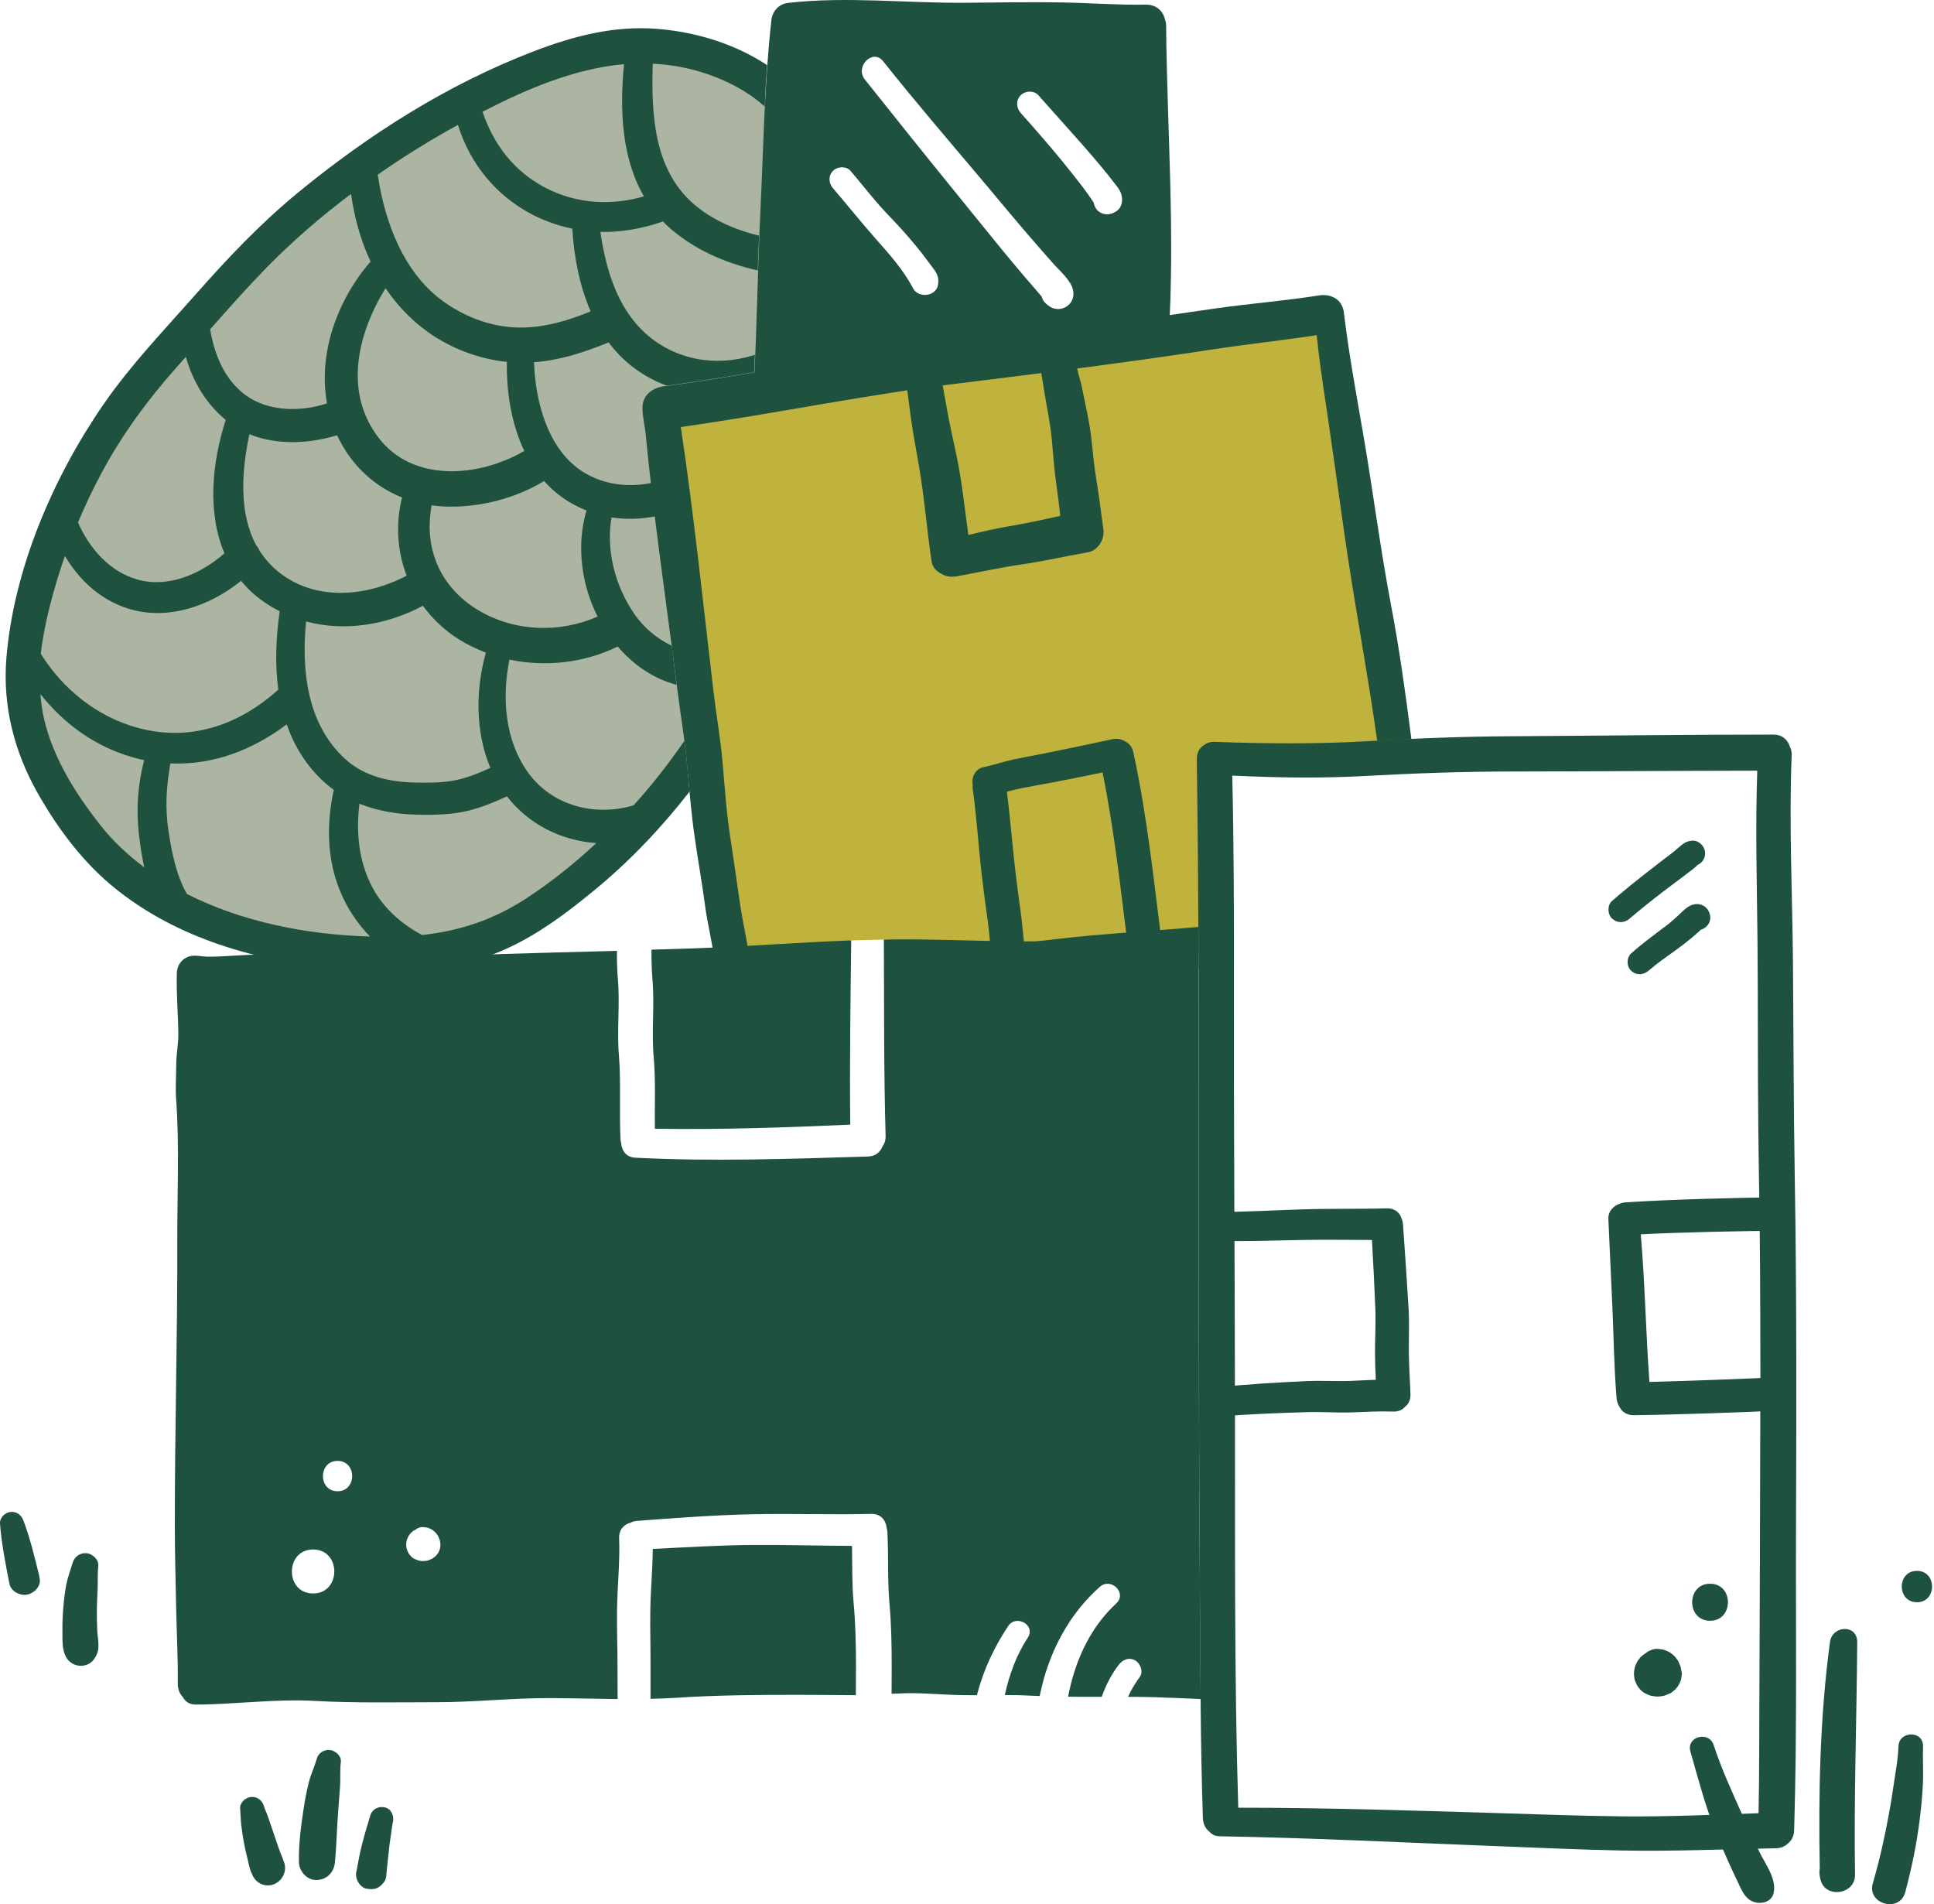 <?xml version="1.0" encoding="UTF-8" standalone="no"?>
<svg xmlns="http://www.w3.org/2000/svg" fill="none" height="127" viewBox="0 0 129 127" width="129">
  
  <path d="M44.992 27.271L88.271 21.08L93.745 50.252H81.477L81.008 64.753L58.947 62.666L56.776 62.72L49.077 63.815L46.742 50.612L44.992 27.271Z" fill="#BFB33E"/>
  
  <path d="M47.053 50.252C42.227 55.966 39.314 58.655 33.582 61.212C24.695 65.175 15.488 64.205 9.233 59.484C-2.989 50.252 0.182 36.432 12.481 21.846C24.781 7.267 43.664 0.162 49.708 4.969C54.003 8.385 52.285 18.789 53.136 25.324C53.613 28.983 45.233 22.909 44.523 27.271C43.5 33.415 47.053 50.252 47.053 50.252Z" fill="#ACB4A2"/>
  
  <path d="M73.37 36.276C73.377 36.268 73.377 36.26 73.385 36.252C73.58 35.94 73.659 35.557 73.58 35.221C73.58 35.189 73.58 35.158 73.573 35.127C73.424 34.025 73.284 32.93 73.104 31.836C72.948 30.898 72.885 29.976 72.768 29.03C72.628 27.92 72.354 26.817 72.144 25.723C72.073 25.364 71.933 25.027 71.87 24.668C71.776 24.144 71.706 23.62 71.589 23.097C71.456 22.463 70.714 22.096 70.113 22.26C69.434 22.448 69.176 23.097 69.278 23.738C69.41 24.574 69.535 25.41 69.676 26.247C69.847 27.263 70.066 28.318 70.16 29.35C70.254 30.359 70.316 31.343 70.464 32.344C70.566 33.032 70.644 33.72 70.722 34.408C69.652 34.634 68.59 34.885 67.505 35.064C66.529 35.221 65.56 35.447 64.592 35.682C64.342 33.915 64.17 32.141 63.803 30.398C63.577 29.319 63.327 28.248 63.139 27.154C63.046 26.622 62.944 26.091 62.85 25.551C62.772 25.121 62.788 24.676 62.647 24.254C62.179 22.862 60.047 23.417 60.429 24.863C60.531 25.238 60.476 25.7 60.523 26.098C60.601 26.669 60.672 27.24 60.75 27.81C60.898 28.905 61.109 29.991 61.296 31.085C61.663 33.196 61.82 35.338 62.14 37.456C62.194 37.839 62.475 38.121 62.819 38.285C63.1 38.449 63.459 38.504 63.803 38.441C65.263 38.175 66.732 37.847 68.2 37.636C69.605 37.433 70.988 37.112 72.385 36.87C72.393 36.87 72.401 36.87 72.401 36.87C72.417 36.87 72.432 36.862 72.448 36.854C72.495 36.847 72.534 36.839 72.581 36.831C72.62 36.823 72.651 36.807 72.69 36.8C72.706 36.792 72.713 36.792 72.729 36.792C72.893 36.737 73.049 36.636 73.174 36.511C73.19 36.495 73.198 36.487 73.213 36.471C73.284 36.401 73.331 36.339 73.37 36.276Z" fill="#1F513F"/>
  
  <path d="M64.88 52.378C64.88 52.456 64.873 52.535 64.88 52.613C65.154 54.536 65.263 56.474 65.49 58.405C65.607 59.406 65.74 60.398 65.88 61.391C65.974 62.048 66.013 62.712 66.091 63.369C66.856 63.384 67.622 63.392 68.379 63.392C68.239 62.532 68.2 61.641 68.075 60.781C67.942 59.836 67.817 58.89 67.707 57.936C67.512 56.224 67.379 54.505 67.161 52.8C67.481 52.722 67.801 52.636 68.121 52.574C68.832 52.433 69.543 52.308 70.261 52.175C71.355 51.964 72.448 51.745 73.541 51.519C74.345 55.474 74.767 59.476 75.275 63.478C75.993 63.494 76.712 63.494 77.43 63.486C77.477 63.486 77.516 63.486 77.563 63.486C76.993 59.03 76.548 54.559 75.595 50.174C75.517 49.814 75.314 49.58 75.072 49.463C74.83 49.298 74.525 49.236 74.221 49.298C72.721 49.619 71.23 49.932 69.73 50.236C69.019 50.377 68.309 50.502 67.598 50.651C66.911 50.799 66.255 51.034 65.568 51.175C65.052 51.276 64.763 51.886 64.888 52.37C64.873 52.37 64.88 52.37 64.88 52.378Z" fill="#1F513F"/>
  
  <path d="M94.08 92.987C94.049 92.057 93.979 91.127 93.971 90.197C93.963 89.227 94.01 88.258 93.955 87.289C93.838 85.412 93.721 83.529 93.58 81.653C93.573 81.512 93.534 81.371 93.479 81.246C93.354 80.871 93.034 80.582 92.518 80.59C90.629 80.644 88.731 80.597 86.841 80.66C84.943 80.722 83.053 80.832 81.148 80.832C79.906 80.832 79.906 82.739 81.148 82.763C83.053 82.802 84.943 82.739 86.841 82.7C88.395 82.669 89.957 82.7 91.511 82.7C91.597 84.224 91.675 85.749 91.737 87.281C91.776 88.25 91.714 89.219 91.714 90.189C91.714 90.798 91.737 91.416 91.769 92.026C91.238 92.041 90.714 92.073 90.175 92.096C89.184 92.143 88.184 92.065 87.192 92.112C85.185 92.205 83.171 92.315 81.179 92.534C80.656 92.588 80.203 92.94 80.203 93.511C80.203 94.003 80.648 94.535 81.179 94.488C83.178 94.316 85.193 94.246 87.192 94.183C88.184 94.152 89.184 94.238 90.175 94.199C91.113 94.167 92.011 94.113 92.94 94.144C93.276 94.152 93.526 94.035 93.698 93.847C93.932 93.667 94.096 93.378 94.08 92.987Z" fill="#1F513F"/>
  
  <path d="M77.781 1.694C77.781 1.546 77.75 1.42 77.711 1.303C77.579 0.756 77.149 0.295 76.423 0.31C74.549 0.342 72.674 0.193 70.8 0.162C68.668 0.123 66.528 0.17 64.397 0.185C60.468 0.217 56.478 -0.252 52.566 0.193C52.027 0.256 51.691 0.6 51.535 0.998C51.519 1.037 51.503 1.076 51.496 1.116C51.48 1.178 51.464 1.248 51.457 1.311C50.988 5.454 50.933 9.659 50.73 13.826C50.535 17.883 50.488 21.948 50.27 26.005L77.938 22.62C78.398 15.639 77.844 8.667 77.781 1.694ZM62.561 19.016C62.421 19.782 61.249 19.899 60.906 19.235C60.289 18.047 59.344 16.976 58.461 15.983C57.47 14.865 56.54 13.693 55.564 12.559C55.275 12.223 55.228 11.731 55.564 11.395C55.861 11.098 56.439 11.059 56.728 11.395C57.274 12.028 57.79 12.685 58.329 13.318C58.821 13.904 59.352 14.451 59.875 15.006C60.414 15.585 60.921 16.179 61.413 16.796C61.648 17.085 61.952 17.515 62.124 17.734C62.452 18.156 62.671 18.453 62.561 19.016ZM69.871 20.337C69.832 20.306 69.8 20.275 69.761 20.244C69.605 20.111 69.535 19.954 69.488 19.798C69.488 19.79 69.48 19.79 69.48 19.782C69.371 19.649 69.262 19.517 69.144 19.384C68.871 19.071 68.598 18.758 68.332 18.446C67.825 17.844 67.317 17.242 66.817 16.632C65.818 15.413 64.834 14.185 63.842 12.966C61.773 10.425 59.727 7.869 57.688 5.305C57.001 4.446 58.219 3.21 58.907 4.086C61.031 6.759 63.256 9.347 65.459 11.958C66.56 13.263 67.637 14.576 68.754 15.866C69.269 16.46 69.785 17.054 70.308 17.64C70.738 18.117 71.433 18.704 71.573 19.345C71.792 20.361 70.644 21.009 69.871 20.337ZM74.392 14.131C74.361 14.146 74.338 14.162 74.306 14.178C73.971 14.35 73.596 14.334 73.291 14.107C73.119 13.982 72.987 13.748 72.948 13.513C72.94 13.498 72.932 13.482 72.932 13.482C72.893 13.427 72.854 13.372 72.815 13.31C72.729 13.185 72.643 13.06 72.557 12.935C72.377 12.677 72.182 12.427 71.995 12.184C71.589 11.661 71.175 11.145 70.753 10.629C69.886 9.573 68.988 8.549 68.082 7.533C67.786 7.197 67.747 6.689 68.082 6.353C68.387 6.048 68.965 6.017 69.262 6.353C70.214 7.416 71.159 8.479 72.104 9.542C72.581 10.082 73.049 10.629 73.51 11.184C73.76 11.481 74.002 11.786 74.236 12.091C74.377 12.278 74.603 12.52 74.744 12.825C74.939 13.271 74.869 13.88 74.392 14.131Z" fill="#1F513F"/>
  
  <path d="M112.111 111.233L112.103 111.193C112.072 111.076 111.994 110.92 111.963 110.842L111.932 110.771C111.861 110.662 111.783 110.568 111.705 110.474L111.651 110.42C111.557 110.341 111.463 110.255 111.354 110.193C111.252 110.13 111.096 110.076 111.01 110.044L110.932 110.021C110.823 109.998 110.698 109.982 110.588 109.974H110.542C110.378 109.966 110.221 109.998 110.081 110.076C109.964 110.115 109.862 110.177 109.768 110.263L109.737 110.279C109.644 110.341 109.558 110.412 109.472 110.482L109.425 110.529C109.355 110.607 109.3 110.693 109.237 110.771L109.214 110.803L109.183 110.865C109.136 110.959 109.097 111.061 109.058 111.154L109.05 111.186L109.034 111.248C109.011 111.381 108.98 111.53 108.988 111.67C108.995 111.788 109.011 111.913 109.034 112.03L109.113 112.225L109.198 112.413C109.261 112.515 109.331 112.608 109.417 112.694C109.511 112.796 109.62 112.882 109.745 112.944L109.776 112.96C109.87 113.007 109.972 113.046 110.073 113.085L110.143 113.101C110.284 113.132 110.432 113.155 110.573 113.155C110.698 113.155 110.815 113.124 110.94 113.109L111.01 113.093L111.065 113.077C111.166 113.038 111.268 112.999 111.369 112.952L111.401 112.937L111.455 112.905C111.541 112.843 111.627 112.78 111.705 112.71L111.736 112.686L111.76 112.663C111.83 112.585 111.9 112.491 111.955 112.405L111.986 112.35C112.041 112.241 112.096 112.132 112.127 112.014L112.135 111.983L112.158 111.811L112.182 111.639V111.577C112.15 111.459 112.135 111.342 112.111 111.233Z" fill="#1F513F"/>
  
  <path d="M127.863 106.863C129.206 106.863 129.206 104.768 127.863 104.768C126.512 104.768 126.512 106.863 127.863 106.863Z" fill="#1F513F"/>
  
  <path d="M114.064 108.098C115.649 108.098 115.657 105.628 114.064 105.628C112.471 105.628 112.471 108.098 114.064 108.098Z" fill="#1F513F"/>
  
  <path d="M122.061 109.52C121.389 114.523 121.288 119.604 121.381 124.638C121.374 124.685 121.358 124.724 121.358 124.771C121.35 124.967 121.381 125.162 121.428 125.357C121.725 126.647 123.748 126.366 123.732 125.045C123.654 119.87 123.841 114.695 123.88 109.52C123.88 108.309 122.209 108.395 122.061 109.52Z" fill="#1F513F"/>
  
  <path d="M128.269 116.469C128.3 115.414 126.668 115.414 126.629 116.469C126.606 117.243 126.465 118.017 126.348 118.783C126.239 119.541 126.122 120.292 125.981 121.042C125.7 122.582 125.356 124.107 124.919 125.607C124.513 126.999 126.707 127.601 127.082 126.201C127.512 124.591 127.847 122.973 128.051 121.316C128.152 120.526 128.222 119.737 128.261 118.94C128.3 118.119 128.238 117.298 128.269 116.469Z" fill="#1F513F"/>
  
  <path d="M22.024 116.719C21.626 116.672 21.235 116.906 21.126 117.305C20.977 117.844 20.727 118.345 20.595 118.892C20.454 119.455 20.345 120.017 20.259 120.588C20.079 121.761 19.915 122.996 19.939 124.184C19.947 124.809 20.485 125.419 21.141 125.388C21.837 125.356 22.282 124.856 22.344 124.184C22.446 123.074 22.469 121.948 22.555 120.838C22.594 120.283 22.641 119.728 22.68 119.173C22.719 118.626 22.664 118.063 22.735 117.524C22.789 117.125 22.383 116.766 22.024 116.719Z" fill="#1F513F"/>
  
  <path d="M18.603 123.301C18.494 122.988 18.385 122.675 18.283 122.363C18.174 122.05 18.072 121.737 17.963 121.425C17.901 121.26 17.854 121.089 17.783 120.924C17.744 120.823 17.697 120.721 17.658 120.627C17.682 120.682 17.604 120.455 17.596 120.432C17.479 120.049 17.112 119.799 16.713 119.853C16.346 119.9 15.979 120.244 16.018 120.643C16.05 120.987 16.05 121.339 16.089 121.683C16.136 122.081 16.19 122.48 16.268 122.879C16.331 123.215 16.401 123.551 16.487 123.879C16.573 124.215 16.635 124.583 16.76 124.903C16.768 124.903 16.768 124.895 16.776 124.895C16.909 125.372 17.33 125.747 17.869 125.747C18.611 125.747 19.166 125.013 18.978 124.293C18.877 123.965 18.721 123.637 18.603 123.301Z" fill="#1F513F"/>
  
  <path d="M25.663 120.541C25.241 120.448 24.812 120.667 24.695 121.096C24.515 121.714 24.32 122.324 24.164 122.949C24.085 123.254 24.015 123.559 23.953 123.871C23.922 124.028 23.89 124.184 23.867 124.333C23.851 124.403 23.843 124.473 23.828 124.544C23.804 124.7 23.718 124.833 23.875 124.528C23.726 124.81 23.703 125.107 23.828 125.404C23.937 125.654 24.171 125.927 24.468 125.974C24.476 125.974 24.484 125.974 24.492 125.974C24.726 126.006 24.921 126.021 25.14 125.927C25.358 125.834 25.476 125.701 25.616 125.521C25.788 125.302 25.772 124.997 25.796 124.739C25.811 124.567 25.827 124.403 25.85 124.231C25.882 123.918 25.913 123.606 25.952 123.293C25.96 123.223 25.968 123.152 25.975 123.074C25.983 123.035 25.983 122.996 25.991 122.957C26.022 122.762 26.046 122.558 26.077 122.363C26.077 122.347 26.1 122.207 26.1 122.175C26.108 122.121 26.124 122.027 26.124 122.011C26.147 121.839 26.178 121.675 26.21 121.503C26.296 121.104 26.1 120.635 25.663 120.541Z" fill="#1F513F"/>
  
  <path d="M6.484 108.714C6.468 108.229 6.453 107.744 6.461 107.268C6.468 106.806 6.5 106.337 6.515 105.876C6.531 105.399 6.5 104.923 6.554 104.446C6.601 104.016 6.187 103.648 5.805 103.594C5.383 103.539 4.977 103.797 4.852 104.211C4.711 104.688 4.532 105.157 4.43 105.642C4.321 106.173 4.266 106.72 4.219 107.26C4.18 107.744 4.157 108.221 4.165 108.706C4.172 109.3 4.118 110.043 4.43 110.559C4.664 110.942 5.094 111.153 5.547 111.09C6.015 111.028 6.312 110.715 6.476 110.285C6.664 109.832 6.507 109.206 6.484 108.714Z" fill="#1F513F"/>
  
  <path d="M2.61 105.071C2.306 103.836 2.009 102.601 1.564 101.413C1.423 101.038 1.103 100.788 0.689 100.842C0.322 100.889 -0.029 101.225 0.002 101.624C0.103 102.969 0.369 104.298 0.627 105.619C0.72 106.119 1.29 106.424 1.759 106.361C2.228 106.299 2.704 105.861 2.657 105.345C2.642 105.259 2.626 105.165 2.61 105.071Z" fill="#1F513F"/>
  
  <path d="M79.922 61.822C77.509 62.041 75.088 62.182 72.667 62.401C71.058 62.549 69.465 62.752 67.864 62.932C67.099 63.018 66.334 63.135 65.584 63.268C65.451 63.292 65.326 63.315 65.201 63.346C66.591 63.378 67.981 63.409 69.364 63.393C72.05 63.362 74.736 63.526 77.423 63.495C78.258 63.487 79.102 63.479 79.937 63.471C79.929 62.916 79.922 62.369 79.922 61.822Z" fill="#1F513F"/>
  
  <path d="M80.859 23.308C83.171 22.956 85.513 22.706 87.825 22.354C87.973 23.831 88.192 25.324 88.411 26.778C88.848 29.702 89.254 32.641 89.668 35.572C90.324 40.2 91.214 44.788 91.862 49.416C92.628 49.369 93.385 49.338 94.143 49.306C93.76 46.328 93.354 43.35 92.792 40.403C92.073 36.651 91.597 32.852 90.949 29.084C90.48 26.348 89.965 23.589 89.637 20.837C89.629 20.759 89.613 20.689 89.59 20.619C89.395 19.868 88.668 19.594 87.973 19.704C85.701 20.063 83.397 20.243 81.125 20.564C79.024 20.861 76.931 21.189 74.831 21.447C71.613 21.846 68.396 22.174 65.178 22.612C61.797 23.073 58.431 23.573 55.057 24.066C51.457 24.597 47.896 25.301 44.288 25.762C43.523 25.864 42.852 26.348 42.852 27.2C42.852 27.802 43.016 28.396 43.07 28.99C43.141 29.655 43.203 30.311 43.273 30.976C43.414 32.289 43.57 33.61 43.734 34.923C44.062 37.55 44.421 40.169 44.765 42.795C44.913 43.913 45.062 45.038 45.202 46.156C45.413 47.821 45.702 49.478 45.843 51.143C45.983 52.707 46.108 54.27 46.334 55.826C46.553 57.373 46.834 58.913 47.037 60.461C47.186 61.579 47.483 62.697 47.615 63.83C48.396 63.799 49.169 63.76 49.95 63.713C49.817 62.626 49.552 61.54 49.388 60.461C49.161 58.952 48.958 57.444 48.724 55.943C48.466 54.294 48.349 52.629 48.209 50.971C48.068 49.306 47.771 47.657 47.576 46C46.889 40.161 46.28 34.298 45.413 28.482C51.653 27.599 57.837 26.301 64.1 25.551C69.7 24.863 75.291 24.16 80.859 23.308Z" fill="#1F513F"/>
  
  <path d="M43.516 65.276C43.672 67.019 43.445 68.77 43.602 70.513C43.742 72.092 43.656 73.687 43.68 75.281C48.022 75.352 52.379 75.203 56.713 75.008C56.666 70.912 56.729 66.816 56.776 62.72C53.277 62.853 49.779 63.126 46.28 63.251C45.335 63.282 44.398 63.314 43.453 63.337C43.453 63.986 43.461 64.635 43.516 65.276Z" fill="#1F513F"/>
  
  <path d="M57.096 111.162C57.096 109.724 57.064 108.262 56.932 106.832C56.822 105.597 56.854 104.346 56.83 103.103C54.628 103.095 52.434 103.025 50.239 103.041C48.006 103.056 45.772 103.197 43.539 103.306C43.531 104.713 43.39 106.105 43.375 107.52C43.359 108.692 43.398 109.865 43.391 111.037C43.391 111.795 43.391 112.546 43.391 113.304C43.968 113.288 44.546 113.273 45.124 113.234C47.795 113.054 50.489 113.038 53.168 113.038C54.441 113.038 55.713 113.054 56.986 113.062C57.018 113.062 57.057 113.062 57.088 113.062C57.088 112.429 57.088 111.795 57.096 111.162Z" fill="#1F513F"/>
  
  <path d="M75.244 113.165C75.253 113.147 75.253 113.147 75.244 113.165V113.165Z" fill="#1F513F"/>
  
  <path d="M45.842 51.127C45.795 50.557 45.725 49.986 45.647 49.415C44.6 50.924 43.483 52.37 42.257 53.715C39.696 54.473 36.846 53.761 35.229 51.534C33.675 49.384 33.464 46.547 33.98 43.99C36.393 44.506 38.97 44.209 41.203 43.123C41.976 44.022 42.913 44.78 43.999 45.272C44.366 45.437 44.748 45.569 45.131 45.679C45.022 44.811 44.913 43.936 44.803 43.068C43.843 42.607 42.984 41.911 42.328 40.973C41.039 39.113 40.414 36.752 40.789 34.508C41.781 34.665 42.788 34.618 43.772 34.43C43.687 33.688 43.601 32.937 43.523 32.195C41.976 32.523 40.344 32.359 38.946 31.507C36.588 30.069 35.713 26.887 35.62 24.159C37.337 24.034 38.993 23.494 40.594 22.838C41.406 23.917 42.46 24.816 43.811 25.449C44.03 25.55 44.249 25.636 44.475 25.722C46.428 25.464 48.364 25.144 50.301 24.823C50.316 24.44 50.332 24.049 50.348 23.666C48.442 24.276 46.357 24.221 44.499 23.244C41.554 21.689 40.492 18.562 40.047 15.467C41.445 15.498 42.859 15.248 44.225 14.771C44.335 14.88 44.436 14.998 44.553 15.099C46.201 16.592 48.317 17.538 50.543 18.038C50.566 17.264 50.598 16.491 50.629 15.717C48.989 15.318 47.443 14.638 46.224 13.567C43.601 11.253 43.437 7.572 43.538 4.249C44.561 4.296 45.592 4.46 46.631 4.765C48.208 5.234 49.77 5.992 51.004 7.103C51.051 6.18 51.097 5.266 51.168 4.343C49.005 2.92 46.435 2.139 43.874 1.928C41 1.693 38.306 2.389 35.643 3.405C29.864 5.617 24.601 8.963 19.837 12.879C17.338 14.935 15.136 17.272 13.004 19.688C10.919 22.048 8.724 24.339 6.928 26.934C3.547 31.82 0.9 37.971 0.423 43.936C0.173 47.086 0.946 50.111 2.485 52.847C3.836 55.247 5.562 57.56 7.725 59.288C11.856 62.595 17.096 64.088 22.297 64.572C25.499 64.869 28.81 64.908 31.918 63.978C34.831 63.111 37.306 61.297 39.626 59.39C42.015 57.428 44.124 55.2 45.998 52.792C45.943 52.229 45.897 51.682 45.842 51.127ZM36.291 32.085C36.783 32.633 37.353 33.117 38.017 33.508C38.376 33.719 38.743 33.899 39.118 34.047C38.439 36.353 38.767 38.964 39.86 41.122C37.361 42.224 34.409 42.146 32.012 40.762C30.739 40.027 29.7 38.949 29.138 37.581C28.615 36.314 28.56 35.001 28.786 33.703C29.083 33.742 29.38 33.774 29.684 33.782C31.941 33.867 34.339 33.266 36.291 32.085ZM26.819 33.18C26.373 34.946 26.498 36.76 27.123 38.394C24.366 39.847 20.829 40.145 18.345 37.948C17.924 37.573 17.588 37.158 17.307 36.721C17.26 36.596 17.182 36.478 17.096 36.377C15.917 34.212 16.12 31.405 16.635 28.959C18.463 29.701 20.595 29.607 22.484 29.029C22.742 29.576 23.054 30.115 23.445 30.623C24.351 31.796 25.507 32.656 26.819 33.18ZM25.717 19.219C26.467 20.329 27.396 21.322 28.529 22.134C30.067 23.237 31.926 23.94 33.808 24.136C33.776 26.145 34.105 28.263 34.971 30.076C31.934 31.843 27.514 32.21 25.218 29.154C22.914 26.098 23.859 22.236 25.717 19.219ZM20.415 41.45C22.976 42.138 25.796 41.692 28.209 40.403C28.857 41.286 29.669 42.067 30.653 42.669C31.215 43.013 31.801 43.295 32.41 43.529C31.707 46.007 31.707 48.829 32.707 51.213C32.051 51.518 31.379 51.792 30.676 51.971C29.794 52.198 28.872 52.206 27.966 52.198C26.147 52.19 24.343 51.854 22.969 50.572C20.47 48.235 20.102 44.702 20.415 41.45ZM41.625 4.281C41.328 7.282 41.453 10.518 42.952 13.098C40.774 13.731 38.439 13.598 36.385 12.527C34.261 11.41 32.925 9.635 32.184 7.454C35.174 5.914 38.345 4.57 41.625 4.281ZM30.544 8.33C31.348 10.917 33.089 13.075 35.565 14.341C36.416 14.771 37.283 15.068 38.173 15.248C38.29 17.139 38.65 19.062 39.399 20.767C37.884 21.392 36.299 21.861 34.643 21.845C32.863 21.829 31.129 21.196 29.677 20.18C26.943 18.273 25.671 14.857 25.194 11.652C26.92 10.44 28.716 9.338 30.544 8.33ZM17.846 17.78C19.564 16.037 21.438 14.419 23.414 12.934C23.632 14.497 24.054 16.029 24.718 17.444C22.469 20.04 21.211 23.596 21.813 26.903C20.04 27.489 17.877 27.458 16.362 26.34C14.964 25.3 14.293 23.635 14.019 21.962C15.269 20.54 16.526 19.133 17.846 17.78ZM6.827 31.444C8.178 28.943 9.818 26.715 11.692 24.597C11.926 24.331 12.161 24.065 12.395 23.799C12.856 25.433 13.754 26.95 15.058 28.005C14.144 30.811 13.808 34.18 14.972 36.901C13.41 38.276 11.247 39.23 9.193 38.659C7.327 38.143 5.96 36.58 5.203 34.845C5.687 33.688 6.226 32.547 6.827 31.444ZM3.711 39.011C3.898 38.362 4.109 37.721 4.328 37.08C5.304 38.722 6.757 40.059 8.646 40.621C11.247 41.387 14.019 40.41 16.081 38.737C16.338 39.05 16.62 39.355 16.94 39.629C17.479 40.09 18.056 40.465 18.658 40.77C18.408 42.482 18.33 44.28 18.564 45.992C15.964 48.352 12.684 49.493 9.209 48.548C6.468 47.805 4.203 45.976 2.719 43.6C2.899 42.052 3.274 40.504 3.711 39.011ZM6.71 55.051C5.046 52.949 3.539 50.557 2.93 47.914C2.805 47.375 2.735 46.828 2.696 46.289C4.258 48.282 6.374 49.806 8.857 50.51C9.107 50.58 9.365 50.643 9.615 50.697C9.193 52.339 9.068 53.98 9.271 55.692C9.357 56.411 9.466 57.138 9.623 57.85C8.545 57.037 7.553 56.122 6.71 55.051ZM12.465 59.624C11.739 58.334 11.466 56.88 11.239 55.426C10.997 53.871 11.098 52.417 11.364 50.916C14.183 51.041 16.823 50.041 19.126 48.313C19.626 49.759 20.43 51.088 21.657 52.19C21.852 52.37 22.063 52.534 22.266 52.683C21.774 54.903 21.797 57.248 22.664 59.382C23.14 60.554 23.828 61.586 24.679 62.462C20.485 62.344 16.174 61.5 12.465 59.624ZM35.112 59.913C32.964 61.32 30.653 62.102 28.146 62.36C26.576 61.516 25.272 60.289 24.562 58.608C23.89 57.037 23.765 55.294 23.976 53.605C25.147 54.074 26.412 54.293 27.716 54.332C28.896 54.363 30.106 54.348 31.254 54.066C32.137 53.847 32.988 53.496 33.816 53.113C35.276 55.004 37.47 56.068 39.774 56.232C38.322 57.584 36.76 58.835 35.112 59.913Z" fill="#1F513F"/>
  
  <path d="M118.985 91.831C116.517 91.963 112.487 92.104 110.02 92.167C109.778 88.891 109.723 85.6 109.442 82.325C112.081 82.184 116.29 82.098 118.938 82.083L118.907 79.847C115.931 79.878 111.402 79.996 108.427 80.191C108.263 80.199 108.114 80.246 107.974 80.308C107.575 80.457 107.255 80.84 107.279 81.285C107.372 83.279 107.458 85.28 107.552 87.273C107.638 89.259 107.661 91.252 107.825 93.23C107.841 93.464 107.919 93.683 108.044 93.871C108.208 94.168 108.512 94.387 108.958 94.387C111.777 94.355 116.158 94.199 118.977 94.066L118.985 91.831Z" fill="#1F513F"/>
  
  <path d="M117.414 94.058C117.399 100.507 117.383 106.956 117.352 113.397C117.336 115.906 117.352 118.415 117.297 120.932C114.275 121.034 111.253 121.175 108.223 121.143C105.365 121.112 102.499 121.003 99.641 120.917C93.963 120.745 88.278 120.565 82.593 120.565C82.32 111.646 82.39 102.695 82.374 93.776C82.366 84.521 82.288 75.266 82.304 66.003C82.312 61.242 82.304 56.49 82.195 51.729C85.17 51.87 88.106 51.917 91.097 51.753C94.361 51.573 97.602 51.456 100.867 51.456C106.317 51.448 111.76 51.409 117.211 51.401C117.079 55.169 117.188 58.96 117.227 62.736C117.266 66.918 117.235 71.1 117.282 75.282C117.297 76.806 117.321 78.33 117.344 79.855L117.375 82.09C117.407 84.326 117.422 90.822 117.422 91.838L117.414 94.058ZM119.796 101.883C119.827 94.034 119.843 86.194 119.71 78.346C119.632 73.64 119.632 68.934 119.593 64.228C119.554 59.609 119.32 54.965 119.507 50.353C119.515 50.142 119.468 49.963 119.39 49.806C119.257 49.361 118.89 48.993 118.289 48.993C112.479 48.993 106.669 49.072 100.867 49.103C97.665 49.118 94.478 49.243 91.284 49.431C87.833 49.634 84.444 49.603 81 49.478C80.711 49.47 80.484 49.556 80.312 49.689C80.024 49.869 79.82 50.182 79.828 50.635C80.086 69.059 79.883 87.484 80.031 105.908C80.07 111.028 80.063 116.156 80.234 121.276C80.25 121.683 80.422 121.972 80.672 122.167C80.828 122.347 81.054 122.472 81.367 122.472C87.458 122.574 93.549 122.887 99.641 123.121C102.46 123.23 105.279 123.363 108.098 123.418C111.557 123.488 115.009 123.332 118.469 123.27C118.797 123.262 119.046 123.145 119.234 122.973C119.484 122.777 119.656 122.488 119.671 122.081C119.874 115.359 119.773 108.613 119.796 101.883Z" fill="#1F513F"/>
  
  <path d="M113.229 57.709C113.252 57.694 113.267 57.686 113.283 57.67C113.275 57.678 113.259 57.678 113.252 57.686C113.244 57.694 113.236 57.701 113.229 57.709Z" fill="#1F513F"/>
  
  <path d="M108.699 61.266C109.074 60.945 109.464 60.625 109.854 60.312C110.057 60.156 110.253 59.992 110.456 59.835C110.464 59.827 110.503 59.796 110.518 59.788C110.557 59.757 110.604 59.726 110.643 59.694C110.752 59.608 110.862 59.53 110.963 59.444C111.362 59.139 111.76 58.842 112.158 58.545C112.385 58.373 112.611 58.209 112.83 58.037C112.931 57.959 113.033 57.873 113.134 57.787C113.166 57.764 113.197 57.733 113.228 57.701C113.197 57.717 113.158 57.74 113.111 57.748C113.166 57.733 113.205 57.701 113.259 57.678C113.345 57.6 113.337 57.623 113.29 57.662C113.595 57.49 113.775 57.154 113.728 56.81C113.673 56.411 113.314 56.044 112.884 56.068C112.471 56.091 112.244 56.279 111.955 56.536C111.854 56.622 111.752 56.708 111.651 56.794C111.604 56.834 111.557 56.865 111.51 56.904C111.494 56.912 111.494 56.912 111.494 56.919C111.479 56.935 111.455 56.951 111.44 56.959C110.971 57.31 110.51 57.67 110.05 58.029C109.191 58.694 108.347 59.374 107.527 60.085C107.199 60.375 107.215 60.969 107.527 61.266C107.879 61.586 108.347 61.571 108.699 61.266Z" fill="#1F513F"/>
  
  <path d="M111.924 61.071C111.76 61.227 111.589 61.375 111.417 61.516C111.339 61.586 111.253 61.657 111.167 61.719C111.12 61.758 111.073 61.79 111.026 61.829C111.011 61.837 111.011 61.837 111.003 61.844C111.003 61.844 111.003 61.844 110.995 61.844C110.253 62.415 109.496 62.962 108.801 63.587C108.481 63.877 108.488 64.455 108.801 64.744C109.144 65.065 109.605 65.041 109.956 64.744C110.113 64.612 110.269 64.487 110.425 64.361C110.433 64.354 110.433 64.361 110.433 64.354C110.441 64.346 110.441 64.346 110.456 64.338C110.495 64.307 110.534 64.283 110.566 64.252C110.644 64.197 110.714 64.135 110.792 64.08C111.128 63.838 111.464 63.595 111.799 63.353C112.167 63.087 112.526 62.814 112.869 62.525C113.026 62.392 113.174 62.259 113.322 62.126C113.361 62.094 113.4 62.055 113.432 62.016C113.799 61.915 114.095 61.571 114.08 61.18C114.056 60.703 113.697 60.297 113.197 60.297C112.643 60.304 112.315 60.711 111.924 61.071Z" fill="#1F513F"/>
  
  <path d="M80.031 105.299C79.914 91.15 80.008 77.001 79.938 62.861C79.102 62.868 78.259 62.876 77.423 62.884C74.737 62.915 72.05 62.751 69.364 62.782C66.748 62.806 64.108 62.697 61.492 62.657C60.649 62.642 59.798 62.65 58.954 62.665C58.978 67.027 58.946 71.397 59.071 75.759C59.079 76.056 58.993 76.29 58.861 76.462C58.72 76.829 58.4 77.119 57.9 77.134C52.738 77.291 47.529 77.478 42.367 77.213C41.774 77.181 41.469 76.736 41.438 76.275C41.415 76.189 41.399 76.095 41.391 76.001C41.297 74.125 41.43 72.249 41.282 70.38C41.141 68.684 41.36 66.98 41.212 65.284C41.157 64.666 41.149 64.041 41.149 63.416C37.736 63.51 34.324 63.588 30.911 63.721C29.482 63.775 28.076 63.689 26.647 63.65C25.164 63.611 23.672 63.783 22.188 63.799C20.704 63.814 19.244 63.713 17.76 63.674C16.464 63.635 15.183 63.807 13.895 63.807C13.411 63.807 12.942 63.635 12.481 63.838C12.052 64.033 11.802 64.455 11.794 64.924C11.755 66.269 11.88 67.613 11.896 68.942C11.903 69.615 11.755 70.318 11.755 71.006C11.755 71.764 11.693 72.53 11.747 73.288C11.974 76.431 11.818 79.62 11.825 82.77C11.841 89.11 11.654 95.465 11.661 101.812C11.661 103.587 11.716 105.361 11.747 107.143C11.778 108.847 11.88 110.575 11.857 112.271C11.849 112.67 11.989 112.975 12.2 113.194C12.349 113.475 12.622 113.686 13.044 113.686C15.707 113.678 18.354 113.295 21.017 113.444C23.695 113.592 26.413 113.53 29.092 113.53C31.653 113.53 34.207 113.241 36.768 113.256C38.236 113.264 39.72 113.303 41.196 113.319C41.196 112.56 41.188 111.794 41.188 111.036C41.188 109.825 41.141 108.613 41.157 107.401C41.173 105.791 41.36 104.212 41.297 102.594C41.274 102.008 41.633 101.664 42.063 101.554C42.18 101.492 42.313 101.453 42.469 101.437C45.054 101.242 47.646 101.046 50.231 100.991C52.855 100.937 55.487 101.031 58.119 100.968C58.743 100.952 59.079 101.39 59.134 101.867C59.165 101.961 59.181 102.062 59.188 102.172C59.274 103.759 59.188 105.361 59.329 106.948C59.454 108.339 59.477 109.762 59.477 111.161C59.477 111.763 59.47 112.365 59.47 112.967C59.985 112.944 60.501 112.92 61.016 112.928C62.273 112.951 63.515 113.076 64.78 113.061C64.913 113.061 65.038 113.061 65.17 113.061C65.178 113.022 65.186 112.975 65.194 112.936C65.623 111.325 66.326 109.832 67.248 108.449C67.787 107.644 69.098 108.394 68.56 109.215C67.794 110.38 67.318 111.701 67.021 113.053C67.584 113.053 68.146 113.061 68.7 113.092C68.919 113.1 69.13 113.108 69.348 113.115C69.434 112.725 69.52 112.334 69.629 111.951C70.301 109.598 71.519 107.472 73.355 105.838C74.104 105.174 75.198 106.252 74.456 106.94C72.823 108.449 71.847 110.473 71.355 112.623C71.316 112.803 71.277 112.983 71.246 113.162C71.996 113.17 72.737 113.17 73.487 113.17C73.76 112.396 74.135 111.669 74.62 111.036C74.885 110.692 75.307 110.505 75.728 110.747C76.072 110.95 76.283 111.505 76.017 111.857C75.791 112.162 75.588 112.482 75.416 112.811C75.369 112.897 75.33 112.983 75.291 113.069C75.276 113.1 75.26 113.139 75.244 113.17C75.822 113.17 76.4 113.178 76.986 113.194C78.024 113.225 79.055 113.272 80.086 113.319C80.063 110.638 80.055 107.964 80.031 105.299ZM20.884 106.276C18.994 106.276 19.002 103.344 20.884 103.344C22.774 103.344 22.766 106.276 20.884 106.276ZM22.516 99.459C21.212 99.459 21.22 97.435 22.516 97.435C23.813 97.435 23.813 99.459 22.516 99.459ZM29.381 103.032C29.381 103.071 29.365 103.118 29.365 103.157C29.365 103.18 29.357 103.243 29.349 103.282C29.349 103.29 29.349 103.297 29.341 103.305C29.318 103.391 29.279 103.469 29.24 103.548C29.232 103.563 29.224 103.571 29.217 103.587C29.17 103.649 29.123 103.712 29.076 103.767C29.068 103.774 29.068 103.774 29.06 103.782C29.053 103.79 29.045 103.798 29.037 103.798C28.982 103.845 28.92 103.892 28.857 103.938C28.842 103.946 28.834 103.954 28.818 103.962C28.811 103.97 28.803 103.97 28.795 103.97C28.725 104.001 28.654 104.032 28.576 104.064C28.561 104.071 28.545 104.071 28.537 104.079C28.521 104.087 28.506 104.087 28.49 104.087C28.404 104.103 28.319 104.118 28.225 104.118C28.123 104.118 28.014 104.103 27.92 104.079C27.905 104.079 27.889 104.071 27.873 104.064C27.803 104.04 27.733 104.009 27.663 103.978C27.655 103.978 27.647 103.97 27.639 103.97C27.553 103.923 27.475 103.86 27.405 103.79C27.35 103.727 27.296 103.657 27.249 103.587C27.225 103.548 27.202 103.493 27.186 103.454C27.171 103.415 27.147 103.36 27.131 103.313C27.108 103.227 27.1 103.141 27.093 103.055C27.085 102.954 27.108 102.844 27.124 102.75C27.124 102.735 27.131 102.719 27.139 102.703C27.139 102.696 27.147 102.688 27.147 102.68C27.171 102.61 27.202 102.539 27.233 102.477C27.241 102.461 27.249 102.445 27.256 102.438C27.264 102.43 27.264 102.422 27.272 102.414C27.319 102.359 27.358 102.297 27.405 102.242C27.413 102.227 27.428 102.219 27.436 102.211C27.498 102.156 27.561 102.109 27.631 102.062C27.655 102.047 27.678 102.039 27.709 102.031C27.764 101.992 27.811 101.945 27.881 101.922C27.983 101.867 28.092 101.844 28.209 101.851C28.217 101.851 28.233 101.851 28.24 101.851C28.319 101.859 28.404 101.867 28.49 101.883C28.506 101.883 28.529 101.89 28.545 101.898C28.607 101.922 28.717 101.961 28.795 102.008C28.873 102.055 28.943 102.117 29.006 102.172C29.021 102.187 29.037 102.195 29.045 102.211C29.107 102.281 29.162 102.352 29.209 102.422C29.217 102.438 29.224 102.453 29.232 102.469C29.256 102.524 29.31 102.641 29.334 102.719C29.334 102.727 29.334 102.735 29.341 102.742C29.357 102.821 29.365 102.907 29.373 102.985C29.381 103 29.381 103.016 29.381 103.032Z" fill="#1F513F"/>
  
  <path d="M116.266 121.16C115.571 119.596 114.837 118.025 114.306 116.392C113.986 115.414 112.463 115.813 112.752 116.821C113.244 118.526 113.681 120.23 114.322 121.887C114.65 122.731 115.009 123.56 115.384 124.388C115.563 124.787 115.751 125.178 115.938 125.576C116.165 126.045 116.36 126.569 116.868 126.804C117.391 127.046 118.187 126.897 118.312 126.217C118.484 125.271 117.773 124.365 117.367 123.536C116.977 122.747 116.618 121.957 116.266 121.16Z" fill="#1F513F"/>
  
</svg>
